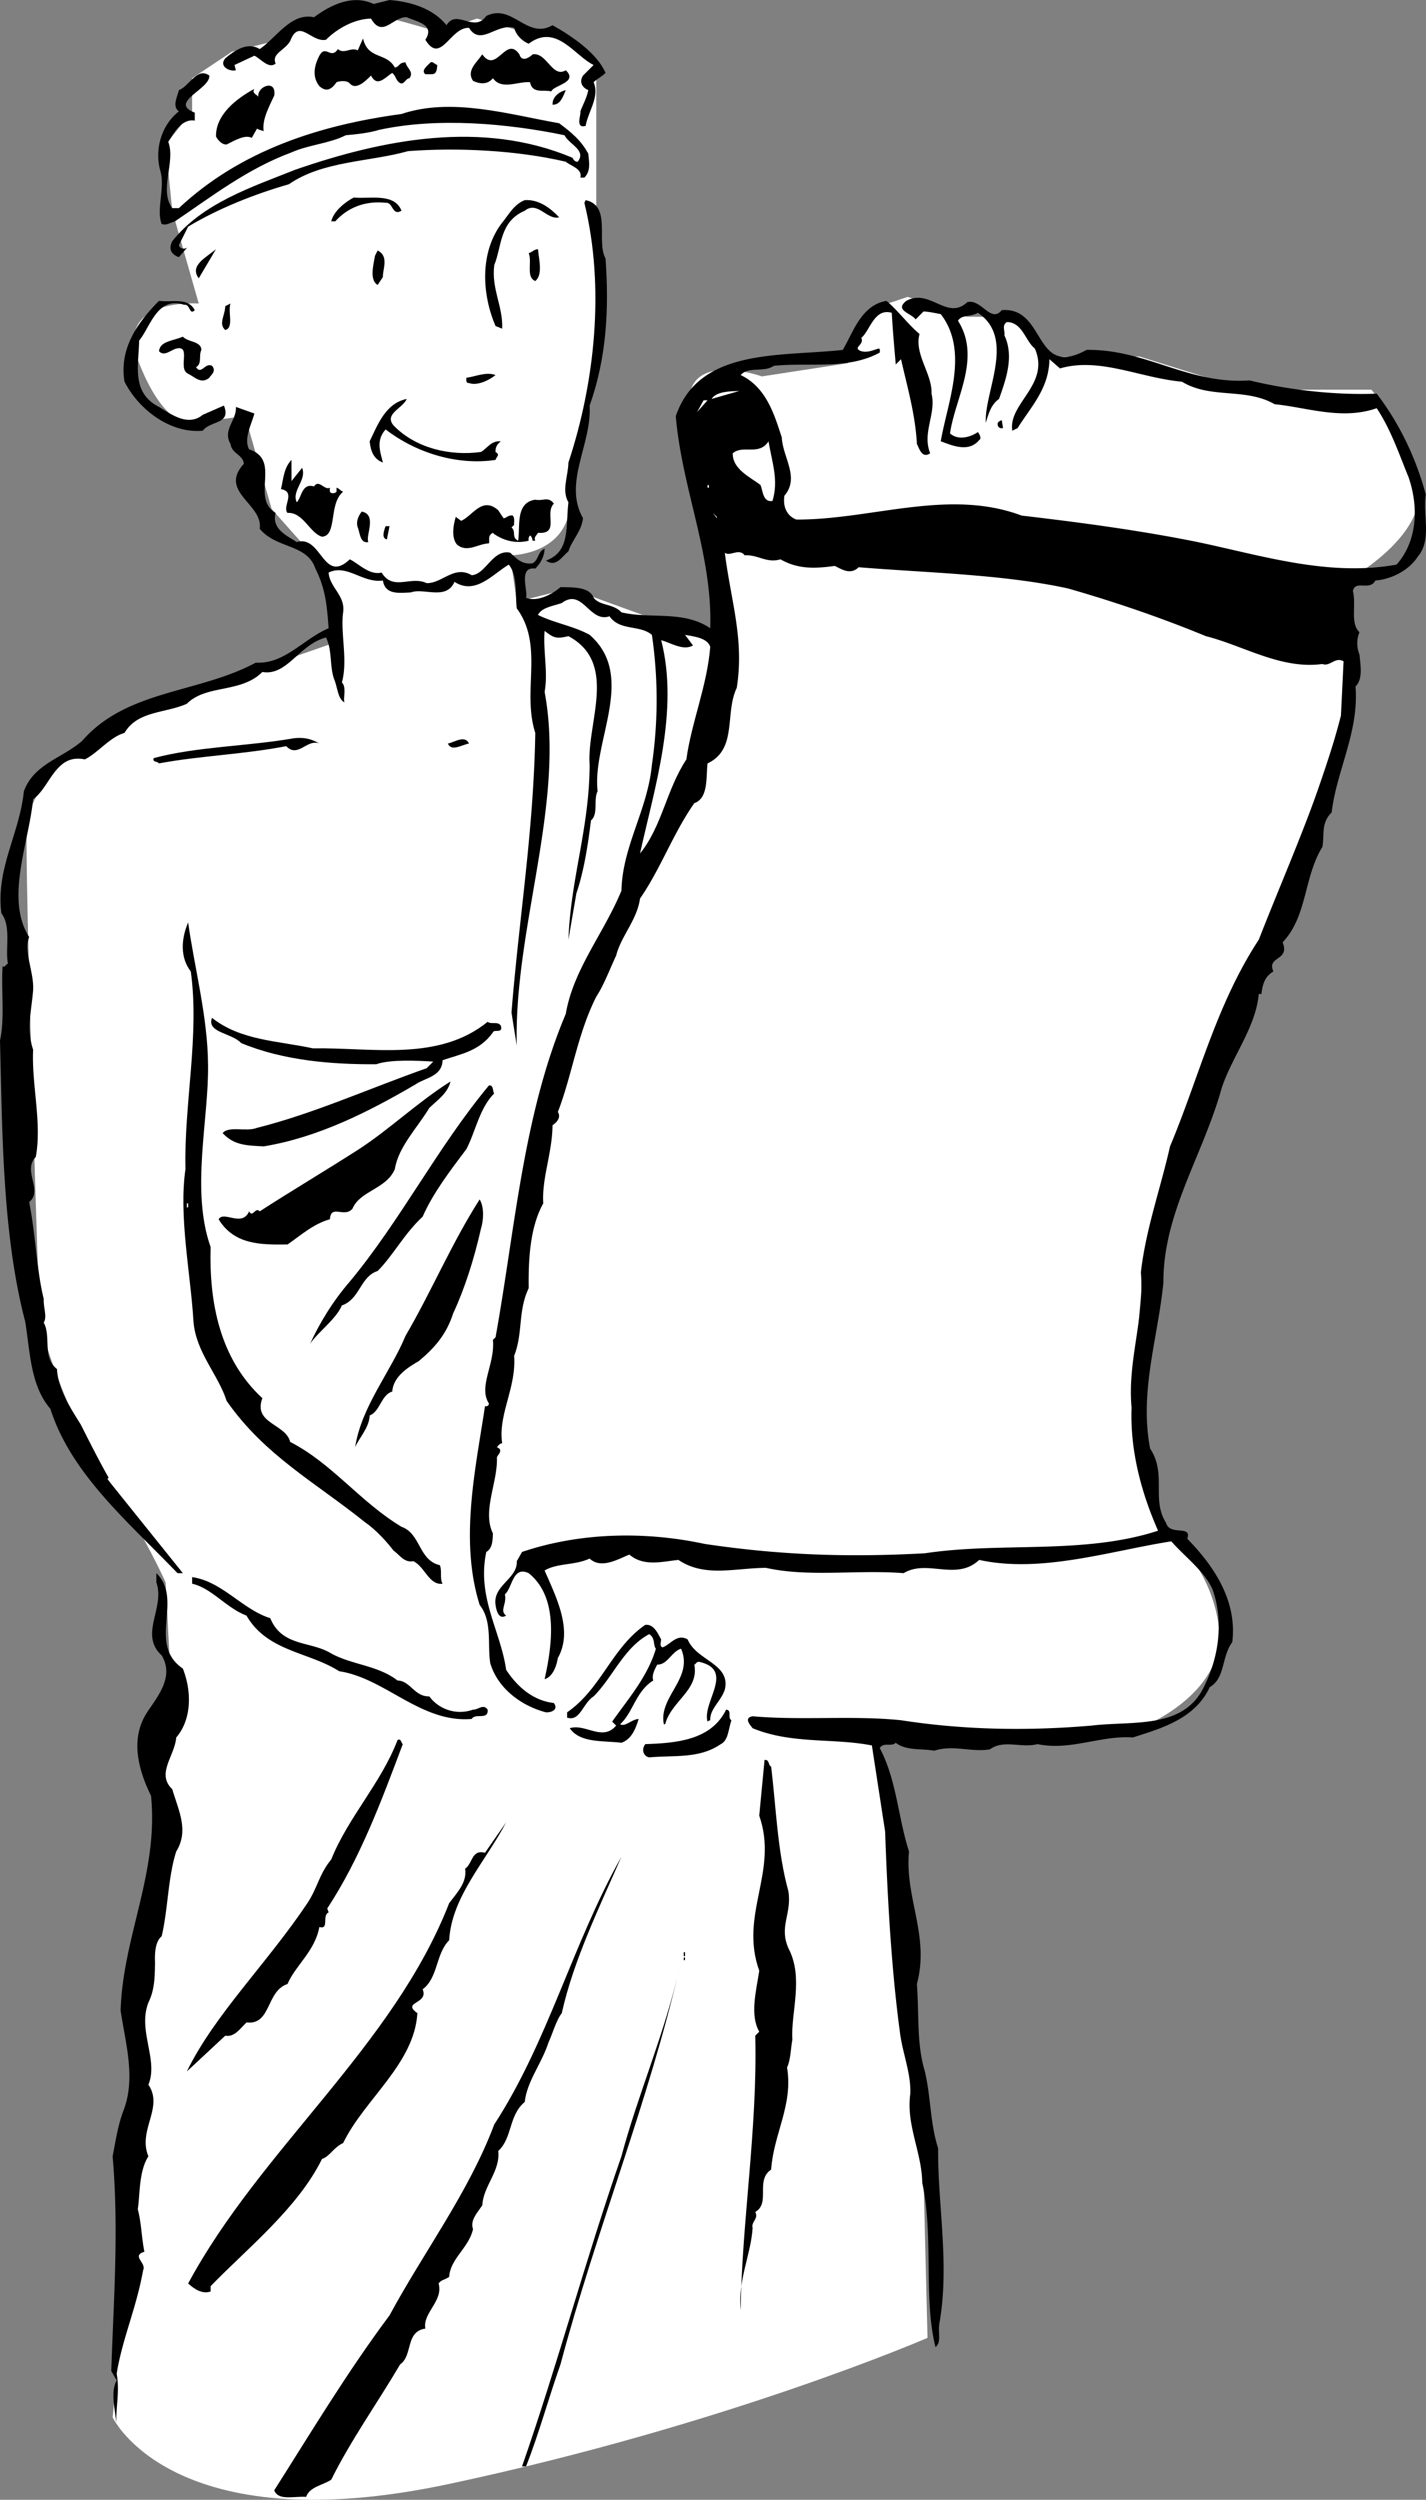 <svg xmlns="http://www.w3.org/2000/svg" width="107.62" height="188.621"><rect width="100%" height="100%" fill="#808080" stroke="none"/><path fill="#fff" d="m45 4.902-3-2.5h-2.5l-3.5-1-3 1S28.477.926 26.5.902c-2.023.024-5 2-5 2l-4 1-3 2v2.5l-2 2.5.5 5 2 7s-6.523-.476-4.5 4.5c1.977 5.024 4 4.5 4 4.5l4-.5 2 7 4 4.5 1 5.5-10 3.5s-13.523 4.024-13.5 11c-.023 7.024 1 37 1 37s1.977 7.024 5 11.5c2.977 4.524 4.5 8 4.5 8l.5 9.5-1.5 13-1.5 25-1.5 15.5s4.477 9.524 25.5 5c20.977-4.476 36-11 36-11l-.5-20-1.5-15.5-2-10 20-.5s6.477-2.476 6-7.5c-.523-4.976-4.5-8-4.5-8s-4.523-14.976 1.5-28c5.977-12.976 12.5-33.5 12.5-33.5v-9.5s6.477-3.476 5.5-7.5c-1.023-3.976-3.5-7-3.5-7H94l-8-2.5h-7l-2.5-3H73l-4.5-1.5-3 1-1.5 4-6.5 1s-5.523-1.976-5.5 2c-.023 4.024 3 17.5 3 17.5l-6.5-1.5-5.5-2-4 1-.5-3.5s3.977.024 4.5-3.5c.477-3.476 2-12.5 2-12.5"/><path d="M29.398 0c1.579.125 3.278.625 4.301 1.902.778-1.277 2.074.625 3-.699 1.977-.976 3.074 1.824 5 .7 1.477.824 3.375 2.124 4 3.597-.324.328-.625.426-.898.703.472 1.125-.426 2.223-.602 3.297-.824.227-.324-.875-.398-1.098.176-.476.472-.976.597-1.601-.421-.176-.722-.574-.398-1.098l.8-.8c-1.425-.676-2.823-3.176-4.902-1.602-.421-.176-.921-.574-1.097-1.2-1.324-.374-2.528 1.426-3.403 0-1.421-.074-2.125 2.825-3.296.899.773-1.172-.727-1.375-1.403-1.7-1.023-.073-1.824 1.626-2.699.102-1.227.024-2.523.723-3.398 1.598-1.125.227-2.028-1.672-2.704.102-.421.726-1.421.925-1.097 1.699-.528.426-1.125-.375-1.602-.598l-1.5.7.102.398c-.426.125-1.324-.274-.801-.899.676-.574 1.676-1.277 2.602-.699 1.273-.875 2.375-2.777 4.097-2.402 1.176-.875 2.875-1.774 4.5-1L29.4 0"/><path d="M29.8 5.102c.376-.075.274-.375.802-.399.074.422.671.723.296 1.2-.324.023-.421.624-.796.3-.227-.176-.227-.476-.5-.703-.528.328-1.125 1.125-1.602.203-.426.422-1.125 1.125-1.602.598-.222-.274-.824-.176-1-.098-.421.625-.824.723-1.296.297-.528-.672-.426-1.473 0-2.297.472-.875.875.324 1.398-.5.477.422.977-.176 1.5.098l.398-.899c.375 1.625 1.778 1.024 2.403 2.2m10.399-1c1.073-.176 1.476 1.824 2.5 1.199.976.926-.927 1.125-1.098 1.601-.528-.175-1.426.223-1.602-.699-.926-.078-2.125.625-2.8-.3-.427.523-1.024.425-1.5.199-.524-.774.277-1.375.698-2 1.079 1.523 1.778-1.477 2.801 0 .176.625.778.226 1 0m-7.199.8c-.023.524-.125.723-.5.7h-.398c-.329-.274.074-.575.398-.899.176-.078.273.125.5.2"/><path d="M15.8 5.703c.075 1.024-3.124 2.024-1.1 2.797v.602c-1.024-.176-1.626 1.023-2 1.601.573 1.524-.723 3.625.3 5h.5c4.676-4.375 10.676-6.277 16.8-7.101 3.774-1.274 8.075.023 11.9.699.976.726 1.675 1.324 2.198 2.3.079.727.176 1.325-.296 1.801H43.8c.176-.675-.727-.875-1.102-1.199-3.722-.875-8.222-1.078-11.898-.8-2.926.824-6.426.722-9 2.5-2.528.722-5.324 1.824-7.602 3.199L13.5 18.5c.074.328.574.328.7.102l-.7.8c-.523-.175-.824-.574-.5-1.199 2.273-2.875 5.977-4.078 9.3-5.402 6.575-2.274 14.075-3.774 20.9-.899.073.125.175.325.402.301.671-.875-.625-1.277-1-2-4.227-.875-9.528-1.375-14-.402-.727.226-1.625.324-2.5.402-1.227.625-2.829.723-4.102 1.297-3.324 1.227-6.023 3.328-8.8 5.203-.427.125-.626.324-1 .2-.427-1.075.277-2.778-.098-4-.426-1.477-.028-3.376 1.398-4.5-.523-.376-.125-1.075 0-1.602.773-.274 1.375-1.774 2.3-1.098"/><path d="M20.7 7.203c-.427.922-.927 1.824-.802 2.7-.125-.075-.324-.075-.5-.2l-.398.7c-.523-.278-1.324.222-1.898.5-.329.023-.625-.278-.801-.602-.028-1.676 1.574-2.875 2.898-3.598-.222.324.176.422.301.598-.125-.774 1.375-1.375 1.2-.098m22-.403c-.223.528-.427 1.126-1 1.102-.024-.574.476-.976 1-1.101m-12.4 9.101c-.726.426-.624-.675-1.198-.601-1.625-.176-2.926.426-3.801 1.402H25c.176-.777 1.074-1.476 1.7-1.8 1.175.124 3.073-.376 3.6 1m11.9.499c-.927.223-1.626-1.277-2.598-.5-1.926.825-1.727 2.723-2.301 4.098-.227 1.828.676 3.125.597 4.8l-.5-.198c-1.023-2.375-1.222-5.575.5-7.801.477-.574.875-1.375 1.704-1.7 1.074-.074 1.972.626 2.597 1.301M45.7 19.5c.277 3.828.073 7.527-1.2 11.102.176 2.925-2.023 5.824-.5 8.5-.125 1.023-.824 1.625-1.102 2.5-.523.425-.921 1.226-1.699.699 1.875-.676 1.477-2.574 1.7-4.399-.524-.875-.024-1.976 0-3 1.976-5.976 2.777-13.175 1.203-19.601l.097-.2c1.977.426.778 3.126 1.5 4.399M15 21c-.727-.973.574-1.574 1.3-2.2L15 21"/><path d="M40.602 18.8c.074.825.375 1.927-.204 2.403-.722-.277-.222-1.476-.5-2.101.278-.075.375-.274.704-.301m-11.704 2.101-.398.598c-.625-.375-.324-1.473-.2-2.2l.2-.398c.875.426.375 1.426.398 2M73 22.8c1.074-.273 1.773 1.626 2.602.602 3.375-.277 2.375 5.223 6.398 3 4.477-.074 7.676 2.625 12.3 2.301 2.973.723 6.473 1.125 9.598 1 1.778 2.324 2.977 4.922 3.704 7.598-.227 1.625.472 3.426-.602 4.699-.727 1.125-2.125 1.727-3.2 1.8-.425.825-1.527-.073-1.698.802.273 1.023-.227 2.425.5 3.101-.227.524-.227 1.125 0 1.7.074.824.273 1.824-.301 2.398.273 3.426-1.426 6.324-1.801 9.5-.824.824-.523 1.625-.7 2.601-1.425 2.325-1.124 5.223-3 7.2.575 1.425-1.226 1.023-.698 2.199-.727.426-.829 1.125-.903 1.699H95c-.227 2.527-2.023 4.727-2.8 7.102-1.427 5.125-4.427 9.425-4.4 14.699-.425 4.226-1.823 8.226-1 12.5 1.274 1.926.075 3.824 1.2 5.601.273 1.024 1.977.125 1.602 1.2 2.074 2.125 3.773 4.726 3.398 7.8-.824 1.125-.523 2.723-1.7 3.399-1.124 2.426-3.726 3.125-5.8 3.8-2.426-.175-4.727 1.024-7.2.5-1.226.325-2.527-.374-3.6.399-1.524.227-2.723-.375-4.2.102-.824-.176-2.125.023-2.898-.602-.329.328-.926-.074-1.204.402 1.278 2.426 1.375 5.223 2.204 7.801-.329 3.524 1.574 6.324.597 10 .176 2.524-.023 4.524.602 6.598.472 2.027.375 3.824 1 5.8-.028 4.426.875 8.727.097 13.2-.125.726.176 1.426-.296 1.8-.926-3.675-.125-8.374-1-12.398-.028-2.277-1.227-4.375-.903-6.703.074-1.574-.625-3.172-.8-4.797-.626-4.676-.922-9.976-1.098-15l-1-6.5c-2.926-.578-6.028-.078-9-1.3-.125-.176-.727-.778 0-.903 3.676.328 7.574-.074 11.199.3 4.676.727 9.477.825 14.398.403 3.079-.375 6.977.324 8.5-3 1.079-2.176 1.477-4.875.602-7.3-.625-1.376-2.125-2.477-3.102-3.602-4.625.726-9.824 2.426-14.5 1.402-1.722 1.625-3.921-.078-5.699 1-3.523-.277-7.125.324-10.398-.402-2.426.027-4.625.726-6.602-.598-1.222.125-2.625.524-3.699-.402-.824.324-2.125 1.125-3 .3-1.125.524-2.426.325-3.398.899.875 2.027 2.171 4.527 1 6.602-.125.726-.426 1.425-1 1.601.574-2.578 1.074-6.176-1.204-8-1.222-.578-1.222 1.125-1.796 1.598.171.726-.426 1.226.097 1.601-.523.325-.722-.277-.8-.8-.223-1.477 1.675-1.977 1.601-3.301l.399-.7c4.375-1.476 9.277-1.574 13.8-.601 5.575.828 10.676 1.027 16.602.703 5.773-.875 11.973.125 17.598-1.703-1.223-2.773-2.125-5.973-2-9.297-.325-3.476.976-6.676.703-10.203.375-3.273 1.472-6.273 2.199-9.5 2.176-5.172 3.473-10.672 6.7-15.598 2.175-5.574 4.675-10.976 6.198-16.902l.2-4.098c-.625-.375-1.024.426-1.598.2-3.125.425-5.926-1.375-8.8-2.102-3.325-1.375-6.825-2.574-10.4-3.598-4.925-1.074-10.624-1.175-15.8-1.601-.625.625-1.324.125-1.8-.098-1.626.223-2.825.223-4.102-.5-1.024.324-1.723-.375-2.7-.3-.425-.575-1.125.124-1.5-.2.477 3.723 1.477 6.524.903 10.2-.926 1.925.074 4.624-2.203 5.699-.125 1.023.078 2.625-1 3-1.625 2.324-2.524 4.925-4.098 7.199-.227 1.625-1.426 2.824-1.8 4.3-.524 1.126-.927 2.227-1.5 3.102-1.427 2.824-1.825 5.922-2.9 8.7.274.425-.124.824-.402 1-.023 2.124-.824 4.023-.699 5.898-1.023 1.824-1.125 4.324-1.101 6.402-.825 1.723-.422 3.422-1.098 5.098.176 2.426-1.227 4.426-.902 6.601-.223.024-.325.223-.399.301.574.223-.023.625 0 .797.074 1.828-1.125 4.027-.3 5.703-.024.524-.024 1.125-.5 1.399-.723 3.425 1.074 5.925 1.5 8.898.874 1.328 2.074 2.328 3.6 2.5.376.527-.226.727-.6.703-1.825-.476-3.626-1.777-4.2-3.703-.226-1.375.176-3.172-.8-4.398-1.524-4.875-.325-10.176.402-15 .074.023.273.023.297-.2-.825-1.277.476-2.976.3-4.8l.2-.2c1.476-8.175 2.078-16.777 5.3-24.402.574-3.375 2.875-6.074 4.2-9.297.078-3.375 1.976-6.078 2.3-9.5a33.772 33.772 0 0 0 0-9.8c-.926-.778-2.426-.278-3.199-1.403-1.523.527-2.023-2.172-3.602-1-.625.227-1.523.328-1.796.902 1.273.625 2.671.825 3.898 1.5 3.574 3.125.176 8.024.602 11.801-.329.625.074 1.723-.5 2.2-.227 1.824-.528 3.824-1.102 5.5l-.602 3.5c.176-4.676 1.579-8.376 1.602-13.2-.227-3.176 2.176-7.676-1.602-9.703-.921.227-1.125.125-1.796-.398-.125 1.523.273 3.125 0 4.601 1.574 8.422-2.329 17.824-2.102 26.7l-.398-2.5c.574-7.176 1.671-13.676 1.796-21.102-1.023-3.176.676-6.574-1.398-9.399-.125-.976.074-2.476-.602-3.3-1.222.726-2.523 2.324-4.097 1.3-.625 1.426-2.324.426-3.301.801-.824.024-1.926.223-2.102-.902-1.523.226-2.722-1.274-4.097-.598.074 1.125 1.273 1.723 1.097 3-.222 1.524.375 3.625-.097 5.297.375.328.074 1.227.199 1.5-.523-.273-.523-1.172-.8-1.797-.325-.976-.126-2.176-.598-3.101-2.028.523-2.926 2.925-4.801 2.601-1.625 1.625-4.227.922-5.7 2.399-1.624.726-3.726.523-4.703 2.199-1.125.324-2.023 1.527-3 2-2.222-.473-2.625 2.125-3.898 3-.324 3.324-2.125 7.527-.3 10.402-.427 1.125.374 2.625.3 4-.125 1.625-.523 2.922 0 4.5-.125 2.625.676 5.524.2 8.098-1.024 1.027.573 2.527-.5 3.402.476 2.324.573 5.223 1.1 7.297-.027.727.274 1.328 0 1.8.575 1.028-.124 2.626 1 3.5.075 1.528 1.075 3.028 1.802 4.2.671 1.328 1.375 2.727 2.097 4l-.098.102 5.7 7.101h-.403c-3.722-3.875-8.023-7.476-9.597-12.402-1.528-1.774-1.528-4.375-1.903-6.598C.176 93.125.176 85.426 0 78.5c.375-1.672.074-3.875.2-5.598.175.125.175-.074.401-.199-.226-1.078.274-2.777-.5-3.8-.425-3.376 1.375-5.977 1.7-9.2.773-2.078 2.875-2.476 4.398-3.8 3.375-3.876 8.777-3.575 13.102-5.903 2.175.125 3.574-1.773 5.5-2.598-.125-1.675-.227-2.976-1-4.5-.625-1.875-2.926-1.476-4.2-3 .274-1.875-3.125-2.777-1.203-4.902-.023-.672-.922-.773-1-1.5-.625-1.074.477-1.773.403-2.797l1.398.5c-.223.824-.824 1.922-.398 2.7 2.472.824.074 3.624 2 4.8-.325 1.223.875 1.723 1.597 2.2 1.875-.575 1.977 3.222 4 1.3.676.324 1.477 1.223 2.403 1 .875 1.422 2.175.223 3.398.797 1.176.027 2.074-1.375 3.402-.598 1.075-.074 1.575-1.976 2.899-1.699.476.422.875.922 1.7.797.476-.273.374-.875.901-1.098-.027.625-.328 1.125-.703 1.5-1.324-.175-.523 1.723-.699 2.2.778.324 1.875-.176 2.602-.801.773.027 2.176-.074 2.5.8.472.626 1.472.426 2.097 1.102 2.176.524 4.676-.176 6.704 1.2.171-5.575-2.125-10.477-2.602-16 1.773-5.176 7.875-4.477 12.602-5 .773-1.278 1.375-3.376 3.296-3.7.875.723 1.579 1.723 2.5 2.5-.421 1.524.977 3.024.903 4.5.375 1.524-.727 2.922-.102 4.5-.625.422-.824-.375-1-.703-.125-2.273-.722-4.273-1.199-6.398l-.398.398c-.125-1.473-.227-2.574-.301-3.898-1.324-.375-1.625 1.324-2.301 1.898.273.527-.727.727 0 1 .477.125.875-.074 1.3-.2.177.028.075.227.098.302-2.421 1.324-5.324.726-8 1-.722.523-1.921.023-2.5.699 1.977.926 2.579 3.125 3.102 4.699.074 1.527 1.375 3.027.2 4.402-.126.825.175 1.524.902 1.801 5.671.024 11.472-2.375 17-.3 4.472.523 8.972 1.124 13.296 2 4.875 1.023 9.875 2.624 15 1.699 1.579-1.774 1.676-4.375.903-6.602-.727-1.773-1.324-3.574-2.403-5.2-2.625.927-5.324-.073-7.699-.3-2.222-1.273-4.824-.375-7-1.7-3.125-.273-6.222-1.874-9.199-1l-.8-.698c-.024 2.226-1.427 3.625-2.4 5.199l-.402.199c-.324-2.074 2.875-3.473 1.704-6.2-.727-.573-.926-1.972-2.102-2-.426.227-.125.727-.2 1 .774 1.626.075 3.427-.402 4.802-.625.425-.824 1.226-1 1.8-.125-2.375 2.278-6.375-.597-8.3-.528.324-1.227.125-1.5.601 1.773 2.824-.227 5.824-.602 8.5.574.524 1.477.324 2.102-.101.176.226.273.523.098.601-.825 1.024-2.223.324-2.899.098.477-2.875 2.176-6.774 0-9.598-.426-.078-.824-.176-1.3-.203l-.598.602c-.328-.477-1.625-.676-.703-1.399 1.777-.976 3.078 1.524 4.601.098m-58.3.601c-.427.426-.325-.476-.802-.402-2.023-.672-2.523 1.625-3.398 2.703-.023 1.824-.625 3.922 1.5 5 .875.524 2.176 1.524 3.3.598l1.598-.7c.579 1.426-1.023 1.126-1.597 1.899-2.426.227-4.824-1.574-5.903-3.7-.421-2.472.977-4.472 2.602-6.097 1.074.125 2.176-.277 2.7.7m2.3 1.499c-.523-.476-.023-1.074 0-1.8l.398-.2c-.222.625.278 1.825-.398 2"/><path d="M15.2 26.402c-.223.426.073 1.024-.4 1.301.376.625.677-.375 1.2-.101.375.425-.125.726-.2.898-.624.527-1.124-.074-1.6-.297-.825-.375.277-2.176-.9-1.902-.425.125-.925.625-1.3.199.074-.773 1.074-.773 1.8-1.098.376.426 1.376.325 1.4 1M37.398 28.3c-.523.427-1.421.825-2 .602-.222.024-.222-.175-.199-.402.676-.074 1.477-.473 2.2-.2"/><path fill="#fff" d="m55.8 29.5-2.1.602c.374-.575 1.374-.575 2.1-.602"/><path d="M30.7 30.102c-.325.726-1.723 1.125-1 2 1.675 1.726 4.277 2.324 6.6 2 .473-.274.774-.875 1.5-.801-.323.226-.425.527-.402.8.375.227.079.325 0 .602-2.824.422-5.921-.476-8.296-2.3-.727.824-.426 1.624-.204 2.5-.722-.278-.921-.876-1-1.602.579-1.176 1.176-2.875 2.801-3.2"/><path fill="#fff" d="m52.602 31.102.5-.899h.296zm0 0"/><path d="M75.7 32.3c-.126.028-.325.028-.4-.198-.027-.176-.027-.274.302-.399l.097.598"/><path fill="#fff" d="M58 33.3c.273 1.626.773 2.927.3 4.5-.726.126-.726-.773-.902-1.198-.722-.575-2.125-1.176-2.097-2.399.773-.676 1.972.223 2.699-.902"/><path d="M22.8 35.3c.376.927-.823 1.727-.402 2.602.375-.375.375-1.476 1.301-1.199.375-.578.778.324 1.2.098-.024.226-.024.324.101.402.176.024.273.024.398-.101V36.8c.176.027.278.226.5.3-1.125.926-.421 3.325-1.597 3.399-.926-.273-1.426-1.875-2.602-1.797-.426-.476.676-1.578-.5-1.8.176-.575.176-1.575.801-2.2V36.3l.8-1"/><path fill="#fff" d="M53.398 36.8h.102v-.198h-.102v.199"/><path d="M41.8 38c-.726.727.473 2.328-1.198 2.203-.125.223-.329.324-.204.598H40.2c-.023-.074-.023-.274-.199-.399a.444.444 0 0 0-.102.399c-.921.226-1.824.027-2.597-.5l-.102-.098c-.426.223-.222.524-.3.797-.825.027-1.626.727-2.399.102-.426-.477-.324-1.375-.102-2.102l.403.3c.875-.374 1.574-1.874 2.8-.8l.399.602c.176.023.375-.274.7-.2.175.223.073.524.1.7l-.198.199c.375.324-.028.726.5 1 .171-1.074-.227-2.875 1.296-3.098.579.125.977-.277 1.403.297M27.8 40.902c-.624.125-.624-.675-.8-1.101-.125-.375-.023-.774.3-1.2 1.177.227.274 1.825.5 2.301"/><path fill="#fff" d="m54.102 39.102-.301-.399.3.297zm0 0"/><path d="M29.2 40.703c-.427-.078-.223-.676-.098-1h.296l-.199 1"/><path fill="#fff" d="M53.602 48.8c-.227 2.927-1.426 5.727-1.801 8.5-1.528 2.325-1.824 5.028-3.5 7.102 1.074-4.875 2.972-10.777 1.597-16.101.778.226 1.676.824 2.403.402l-.602-.8c.676.124 1.676.222 1.903.898"/><path d="M24.102 56.102c-.926-.375-1.625 1.125-2.5.199-3.227.625-6.528.726-9.602 1.3-.125-.175-.523-.074-.398-.398 3.273-.875 6.972-.875 10.597-1.5.676-.078 1.278.024 1.903.399m11.296 0c-.625.125-1.324.625-1.597 0 .472-.075 1.273-.676 1.597 0M15.7 80.3c.073 4.126-1.325 9.528.198 13.802-.125 4.125.676 8.425 3.903 11.398-.727 1.926 1.773 1.926 2.097 3.3 3.176 1.626 5.278 4.528 8.403 6.403 1.472.524 1.273 2.524 2.898 2.899.176.425-.023 1.023.2 1.398-1.024.125-1.325-1.273-2.2-1.7-.722.126-1.023-.472-1.5-.8-.426-.574-1.324-1.574-2.097-2.098-3.829-3.074-7.625-5.074-10.5-9.199-.625-1.976-2.329-3.676-2.5-6-.227-3.676-1.125-7.976-.602-11.5-.125-4.875 1.074-10.078.398-14.902-.824-1.074-.722-2.473-.199-3.7.477 3.426 1.477 7.126 1.5 10.7"/><path d="M23.602 79.102c4.472-.075 9.472 1.023 13.199-2 .273.226.773-.075 1 .3.176.625-.528.223-.602.5-1.023 1.426-2.426 1.625-3.8 2.098-.024 1.227-1.325 1.328-2 1.8-3.626 2.126-7.422 4.028-11.5 4.7-1.325-.074-2.223-.074-3.098-1 .472-.574 1.773-.074 2.597-.398 4.278-1.075 8.477-2.977 12.801-4.5l.5-.5c-1.222-.075-3.222-.176-4.3.199-3.325.027-7.024-.274-10.2-1.598-.722-.777-2.625-.777-2.199-1.902 2.176 1.726 4.977 1.726 7.602 2.3M34 81.602c-.227.925-1.023 1.425-1.602 2-.921 1.523-2.324 2.925-2.597 4.601-.625 1.524-2.625 1.625-3.2 3-.624.723-1.624-.375-1.703.797-1.222.328-2.222 1.227-3.199 1.902-2.023.024-4.023.024-5.199-1.902.375-.672 1.773.625 2.3-.598.274.524.473-.375.802 0 2.273-1.476 4.972-3.074 7.5-4.699 2.273-1.476 4.472-3.578 6.898-5.101m3.3.898c-1.124 1.125-1.425 2.926-2.1 4.203-1.223 1.625-2.524 3.324-3.302 5.098-1.421 1.324-2.222 2.926-3.398 4.101-1.324.426-1.324 2.125-2.7 2.598-.425 1.027-1.823 2.027-2.402 2.902.676-1.476 1.676-3.175 3-4.699 3.875-4.676 6.579-10.078 10.5-14.8.375-.075.278.523.403.597M36.3 92.703c-.527 2.324-1.226 4.524-2.1 6.399-.524 1.625-1.427 2.625-2.598 3.601-.926.524-1.926 1.223-2 2.297-.829.227-.926 1.527-1.704 1.8-.023.927-.824 1.727-1.097 2.403.472-3.078 2.676-5.676 3.8-8.402 1.973-3.375 3.473-6.973 5.598-10.301.375.625.278 1.625.102 2.203"/><path fill="#fff" d="M14.102 91.102h.097V90.8h-.097v.3"/><path d="M13.8 125.902c.677 1.723.677 3.825-.5 5.2-.124 1.425-1.527 2.726-.3 3.898.477 1.625 1.273 3.125.3 4.703-.624 1.922-.624 4.422-1.1 6.399-.524.425-.524 1.425-.5 2-.024 1.125-.024 2.023-.5 3-.825 2.125.777 4.324 0 6.199 1.175 1.726-.825 3.426 0 5.402-.723 1.125-.626 2.824-.802 4 .278 1.024.278 2.125.5 3.2-1.023.324.176.824-.097 1.398-.528 2.926-1.528 5.027-2 7.8.273 1.426-.125 2.727 0 4.102-.028-1.176-.528-2.578 0-3.601l-.403-.7c.176-5.375.579-10.675.102-16.199.176-.875.375-2.277.8-3.402.973-2.473.177-5.074-.198-7.598.171-5.578 2.875-10.375 2.296-16.203-.921-1.875-1.625-4.273-.296-6.297.773-1.176 2.074-2.676 1.097-4.3-1.722-1.575.278-3.575-.398-5.5v-.7c2.074 2.024-.727 5.324 2 7.2m6.597-3.801c.875 2.125 2.977 1.726 4.5 2.601 1.579.922 3.579.922 5.102 2.098.977.027 1.273 1.226 2.398 1.199a2.894 2.894 0 0 0 3.301 1c.375.027.778-.473 1.102 0 .074.828-.926.227-1.2.703-3.828.324-6.527-3.078-10-3.601-2.328-1.477-5.425-1.477-7-4.2-1.527-.574-2.624-2.074-4.101-2.402v-.5c2.273.328 3.773 2.426 5.898 3.102m29.5 1.601c-.023.223-.125.524.102.598.574-.176 1.074-1.074 1.898-.598.676 1.625 3.278 1.824 2.801 3.797-.324.926-1.125 1.426-1.097 2.3a.476.476 0 0 0-.204.102c-.421-1.476 2.079-3.875-.597-4.5-.227-.074-.324.223-.403.2.375 1.925-1.722 2.726-2.199 4.5h-.097c-.426-2.075 2.273-3.477 1.296-5.7-.722.223-1.023 1.223-1.796 1.2-.227.425-.426.824-.301 1.199-1.324.824-1.528 2.426-2.5 3.3.375.227.875-.374 1.398-.398-.222.723-.523 1.524-1.3 1.797-1.422-.172-3.126.027-3.899-1.098 1.176-.375 2.477 1.024 3.5-.199l-.3-.3c1.175-1.676 2.675-3.376 3.3-5.5-.227-.278-.023-.778-.5-1.102-1.926 1.027-2.727 3.226-4.2 4.699-.823.527-1.027 1.926-2 1.602v-.399c2.575-1.777 3.376-4.875 5.9-6.601.675-.075.976.726 1.198 1.101"/><path d="M55.2 129.8c-.223.626-.223 1.528-.802 1.802-1.625 1.125-3.523.824-5.398 1-.426-.075-.625-.575-.3-1 2.277-.075 4.976-.274 6.1-2.602.473.027.075.625.4.8m-24.802 1.802c-1.625 4.324-3.222 8.625-5.699 12.398l.102.3c-.528.227.074 1.325-.7 1.102-.328 1.825-1.828 2.926-2.402 4.301-1.625.524-1.222 3.125-3.097 2.899-.528.523-.926 1.125-1.602 1l-2.898 2.699c2.074-4.274 6.074-8.176 9.097-12.7.778-1.175.875-2.175 1.801-3.3 1.273-3.176 3.773-5.774 5-9 .273-.176.273.226.398.3M58.2 133.3c.374 3.126.476 6.427 1.3 9.403.273 1.723-.727 2.625 0 4.297 1.176 2.227.176 4.828.3 6.902-.124.625-.124 1.524-.402 2.098.477 2.828-1.023 5.027-1.199 7.703-1.222.824-.023 2.524-1.199 3.2.273.523-.324.722-.2 1.199-.124 2.023-1.124 3.925-.902 6.199.079-6.574 1.278-13.676 1.102-20.7l.3-.3c-.726-1.274-.226-3.074 0-4.598-1.527-4.277 1.473-7.476 0-11.703l.4-4.2c.374-.073.277.427.5.5m-24.302 13.102c-1.023 1.024-.824 2.825-2 3.7.477 1.125-1.625.925-.398 1.8-.227 3.825-4.023 6.524-5.602 9.801-.722.324-1.023 1.024-1.597 1.2-1.824 3.722-5.727 6.824-8.403 9.597v.402c-.625.223-1.222-.175-1.699-.601 5.477-10.176 15.477-17.875 19.7-28.7.578-.773 1.374-1.574 1.203-2.601.574-.375.472-1.473 1.5-1.2l1.597-2.3c-1.523 2.926-4.125 5.625-4.3 8.902m8.499 5.5c-.421.524-.722 1.625-1 2.2-.523 1.625-1.625 2.925-1.796 4.5-1.227 1.023-.926 2.726-2 3.699.171 1.527-1.125 2.625-1.204 4.101-.421.625-.921 1.125-.699 1.801-.324 1.422-1.722 2.223-1.8 3.598-.325.226-.626.226-.797.5.375 1.324-1.227 2.226-1 3.402-1.528.223-.926 2.024-1.903 2.7-1.722 2.925-3.722 5.722-5.199 8.699-.625.425-1.625.523-1.898 1.3-.829-.074-2.125.325-2.403-.5 2.778-4.375 5.477-8.875 8.7-13.199 2.578-4.777 5.976-9.277 7.902-14.402 4.074-6.274 5.875-13.574 9.597-20.2-1.625 3.727-3.625 7.825-4.5 11.801m9.204-4.3h.097v-.301h-.097v.3m0 .301h.097v-.199h-.097v.2M42.3 178.402c-.925 2.625-1.624 5.223-2.6 7.7h-.302c2.676-7.676 4.778-15.575 7.5-23.399 1.278-4.777 3.278-9.277 4.403-14.3-2.324 10.124-6.324 19.925-9 30"/></svg>
